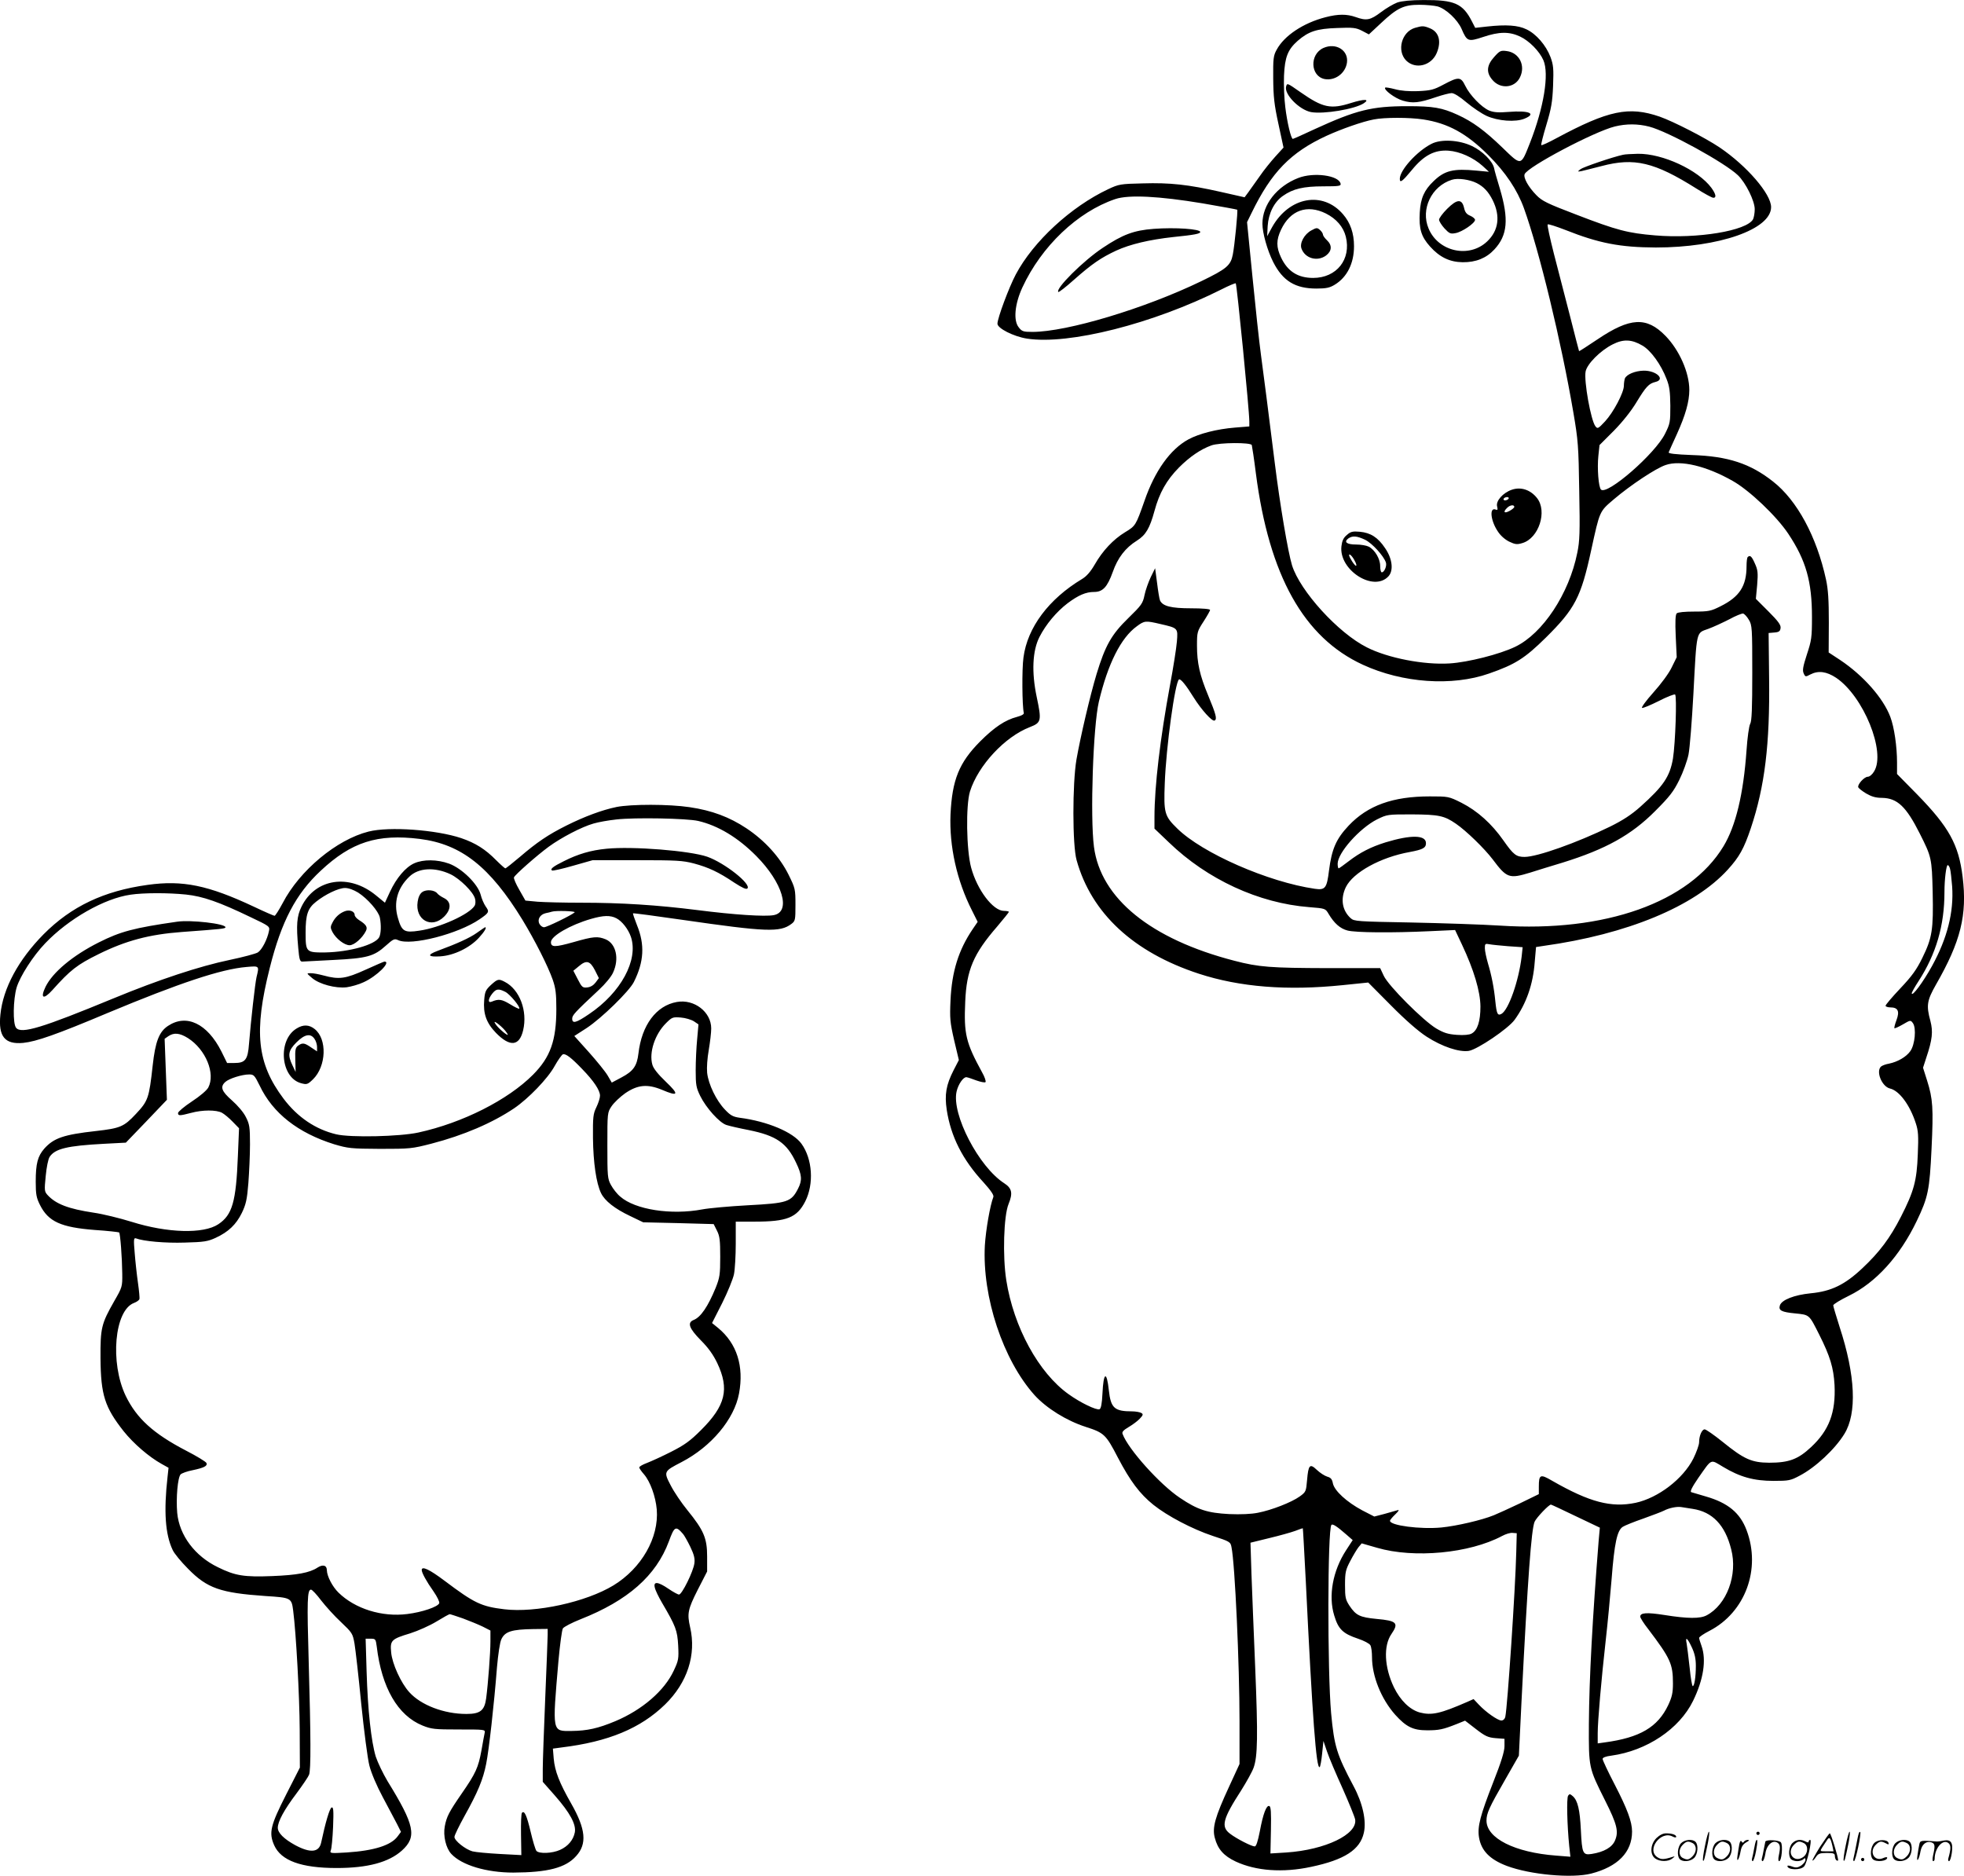 <svg version="1.0" xmlns="http://www.w3.org/2000/svg"
  viewBox="0 0 1200.801 1146.844"
 preserveAspectRatio="xMidYMid meet">
<g transform="translate(-0.151,1147.926) scale(0.1,-0.1)"
fill="#000000" stroke="none">
<path d="M8545 11464 c-22 -8 -67 -34 -100 -59 -65 -49 -88 -54 -155 -30 -54
19 -107 19 -184 -1 -136 -35 -253 -113 -299 -199 -20 -36 -22 -55 -21 -175 1
-112 6 -160 32 -279 l31 -144 -50 -55 c-27 -30 -71 -84 -96 -121 -26 -36 -57
-80 -69 -97 l-23 -31 -146 33 c-200 45 -309 57 -477 52 -136 -3 -146 -5 -210
-35 -228 -107 -459 -320 -566 -522 -41 -77 -112 -267 -112 -301 0 -28 98 -78
180 -91 256 -40 772 91 1190 301 45 23 84 39 87 37 7 -8 83 -777 83 -845 l0
-30 -87 -7 c-112 -9 -220 -37 -285 -72 -111 -60 -206 -193 -269 -376 -53 -150
-54 -153 -119 -192 -72 -44 -137 -113 -185 -197 -26 -45 -51 -73 -78 -89 -203
-122 -334 -296 -358 -480 -10 -72 -8 -296 2 -338 3 -8 -12 -17 -42 -25 -72
-19 -138 -63 -225 -150 -129 -130 -171 -235 -181 -446 -8 -194 38 -404 131
-587 l35 -70 -30 -44 c-87 -128 -128 -260 -136 -436 -5 -110 -3 -133 22 -243
l29 -122 -32 -62 c-46 -90 -56 -149 -42 -243 25 -162 96 -304 225 -443 45 -50
64 -78 60 -89 -20 -51 -46 -201 -52 -296 -17 -315 111 -701 304 -916 73 -80
195 -156 313 -194 112 -36 123 -46 196 -187 76 -145 134 -222 217 -289 86 -69
239 -149 362 -190 107 -35 110 -37 116 -70 21 -100 49 -717 49 -1064 l0 -261
-64 -139 c-86 -186 -104 -251 -87 -313 18 -69 55 -110 127 -144 124 -58 289
-70 461 -33 205 43 300 105 323 208 17 73 -7 182 -63 286 -103 194 -118 243
-137 446 -23 256 -22 1127 2 1151 8 8 35 -10 91 -59 l39 -34 -41 -63 c-81
-125 -109 -278 -72 -398 25 -84 53 -111 146 -142 36 -12 70 -30 75 -40 6 -10
10 -43 10 -72 0 -117 56 -256 142 -353 67 -74 109 -95 195 -95 72 0 97 5 180
38 l52 21 66 -51 c57 -44 74 -52 121 -56 l54 -4 0 -45 c0 -32 -20 -97 -69
-221 -79 -202 -97 -270 -87 -335 13 -82 65 -136 170 -176 144 -54 398 -77 516
-47 163 42 250 131 250 257 0 60 -29 138 -106 287 -41 79 -74 149 -74 157 0 8
19 16 53 20 217 30 416 163 500 335 64 131 82 250 52 335 -8 22 -15 45 -15 50
0 6 28 25 63 43 219 113 317 378 227 616 -40 106 -114 167 -250 206 -41 12
-81 24 -88 26 -9 3 4 30 43 87 85 121 72 115 151 68 103 -62 188 -86 309 -86
93 0 104 2 160 32 96 50 216 162 273 255 78 126 68 358 -29 654 -21 66 -39
126 -39 132 0 7 43 33 96 59 164 80 311 241 415 458 69 144 78 188 90 440 12
249 8 306 -27 417 l-25 79 20 62 c37 110 42 159 25 224 -26 95 -21 125 34 222
151 263 192 426 163 659 -24 198 -84 305 -277 503 l-124 126 0 71 c0 96 -17
215 -41 278 -43 115 -166 254 -307 348 l-70 46 1 183 c0 138 -4 201 -17 262
-57 263 -177 485 -324 600 -139 110 -276 155 -495 162 -103 4 -147 9 -143 17
2 6 25 56 50 111 53 117 76 199 76 270 0 106 -61 244 -146 331 -115 118 -216
113 -416 -22 -61 -41 -111 -73 -112 -72 -1 2 -26 98 -55 213 -30 116 -74 288
-99 383 -24 95 -42 176 -38 179 3 4 52 -12 109 -34 204 -81 333 -106 552 -107
386 0 705 111 705 247 0 80 -148 252 -315 365 -88 59 -281 158 -366 188 -189
65 -313 39 -632 -132 -48 -26 -89 -45 -92 -42 -3 2 11 58 31 124 30 100 37
139 41 239 4 105 2 127 -16 176 -27 71 -87 141 -147 169 -51 25 -123 30 -241
17 l-72 -8 -20 39 c-56 110 -107 132 -295 131 -78 0 -135 -6 -161 -15z m246
-24 c52 -15 122 -81 147 -138 33 -77 40 -79 131 -49 98 33 160 34 226 3 56
-26 119 -90 143 -145 36 -84 3 -288 -82 -505 -57 -144 -51 -143 -170 -28 -107
103 -180 157 -272 199 -96 44 -149 53 -307 53 -219 0 -314 -24 -569 -141 -70
-33 -129 -59 -132 -59 -11 0 -35 101 -46 193 -7 53 -10 140 -8 194 5 113 23
159 84 213 66 57 116 74 240 78 98 4 116 2 153 -17 l42 -22 74 69 c99 93 140
112 235 112 41 0 91 -5 111 -10z m-88 -691 c151 -23 265 -85 398 -218 106
-106 177 -212 218 -325 94 -261 228 -814 302 -1248 29 -169 32 -206 36 -479 5
-253 3 -309 -12 -380 -50 -250 -211 -493 -379 -574 -95 -46 -289 -95 -401
-102 -158 -10 -378 33 -506 98 -176 88 -409 345 -458 502 -25 82 -74 372 -105
622 -43 345 -65 515 -85 665 -11 80 -34 295 -52 478 l-33 333 28 57 c121 249
239 370 458 471 92 42 220 87 289 100 64 13 219 13 302 0z m1382 -44 c116 -30
461 -220 542 -297 48 -46 103 -157 103 -208 0 -23 -5 -50 -10 -61 -38 -71
-342 -121 -599 -99 -167 14 -233 31 -482 127 -178 68 -209 83 -244 119 -49 50
-80 106 -72 128 17 45 426 261 552 292 70 17 140 17 210 -1z m-2731 -469 c115
-20 210 -37 212 -39 5 -5 -16 -219 -27 -274 -13 -67 -38 -88 -193 -163 -345
-167 -821 -310 -1032 -310 -56 0 -65 3 -84 28 -34 42 -24 143 22 243 117 253
338 463 568 541 82 28 269 18 534 -26z m2690 -870 c51 -30 113 -115 147 -204
18 -45 22 -78 23 -163 0 -100 -1 -109 -32 -171 -60 -123 -355 -379 -392 -342
-15 15 -24 130 -16 206 l7 66 88 88 c53 54 107 122 138 174 58 95 75 114 116
124 63 15 6 70 -72 69 -52 -1 -105 -23 -115 -48 -3 -9 -6 -29 -6 -44 0 -42
-64 -163 -115 -218 -42 -45 -46 -47 -59 -30 -28 36 -71 277 -60 335 9 46 90
128 166 166 65 33 116 31 182 -8z m-2389 -608 c2 -7 14 -85 25 -173 81 -625
293 -1004 654 -1170 243 -112 546 -133 771 -54 161 56 219 93 347 219 179 177
216 248 278 535 53 242 50 236 138 311 101 86 257 190 317 210 92 32 250 -6
410 -97 103 -58 268 -215 340 -323 109 -164 145 -292 145 -510 0 -125 -3 -143
-31 -228 -24 -74 -28 -97 -20 -115 10 -23 12 -23 40 -8 50 26 100 19 159 -20
167 -113 305 -453 232 -572 -11 -19 -28 -33 -39 -33 -21 0 -64 -47 -58 -64 2
-6 23 -23 48 -38 33 -19 58 -27 98 -27 93 -2 147 -53 230 -218 72 -143 74
-150 79 -358 5 -229 -3 -280 -63 -402 -35 -72 -64 -112 -135 -187 -50 -53 -90
-100 -90 -106 0 -5 13 -10 29 -10 47 0 58 -23 38 -77 -10 -26 -15 -48 -13 -50
2 -3 26 8 52 23 46 27 47 27 61 8 22 -30 13 -132 -16 -172 -25 -35 -77 -65
-130 -76 -19 -3 -40 -11 -48 -17 -34 -29 4 -123 54 -135 57 -13 122 -101 158
-213 15 -45 17 -77 12 -190 -6 -162 -24 -226 -103 -381 -67 -131 -131 -216
-235 -314 -108 -102 -191 -142 -316 -154 -101 -10 -178 -40 -189 -74 -10 -31
10 -41 93 -49 89 -9 85 -6 147 -129 67 -133 88 -203 94 -309 8 -167 -33 -277
-144 -380 -79 -74 -135 -95 -256 -95 -107 1 -153 21 -286 129 -51 41 -100 75
-108 75 -17 0 -34 -39 -34 -79 0 -16 -16 -60 -35 -99 -63 -125 -215 -241 -353
-271 -149 -31 -281 3 -511 135 -72 42 -81 39 -81 -37 l0 -45 -117 -57 c-65
-31 -136 -63 -158 -72 -73 -30 -229 -66 -321 -75 -129 -12 -314 12 -314 41 0
5 15 23 33 40 20 19 25 29 14 25 -10 -3 -46 -13 -81 -23 l-62 -16 -74 38 c-95
51 -169 119 -179 164 -5 27 -13 36 -35 42 -16 5 -44 23 -63 41 -43 41 -52 32
-60 -62 -6 -70 -7 -73 -46 -101 -49 -35 -171 -83 -255 -99 -39 -8 -105 -11
-175 -8 -133 7 -193 26 -301 99 -122 81 -317 298 -351 391 -5 12 5 23 37 42
24 14 55 37 68 51 21 22 22 28 10 35 -8 5 -34 10 -56 10 -109 0 -131 20 -143
129 -13 122 -33 111 -39 -20 -3 -63 -9 -92 -18 -96 -19 -7 -117 40 -189 92
-183 130 -336 410 -381 697 -23 146 -16 393 14 466 27 66 21 96 -27 127 -155
100 -322 421 -291 560 10 45 42 91 61 88 8 -1 35 -10 61 -20 26 -9 50 -14 55
-10 4 5 -5 32 -21 60 -99 181 -112 234 -103 432 8 193 50 292 195 459 39 46
72 87 72 90 0 3 -14 6 -30 6 -67 0 -164 128 -201 265 -29 108 -33 380 -7 465
50 159 213 335 367 394 69 27 72 38 41 184 -32 152 -26 283 17 367 40 78 104
154 172 206 67 50 112 69 162 69 53 0 81 30 114 122 30 86 77 148 148 192 54
34 78 75 107 181 30 111 74 189 150 266 66 66 132 111 198 135 49 18 241 19
247 2z m4269 -2590 c4 -13 9 -61 13 -108 11 -158 -30 -318 -123 -487 -54 -98
-123 -191 -124 -167 0 6 19 40 42 75 107 166 158 339 158 544 0 78 11 165 20
165 4 0 11 -10 14 -22z m-2288 -3959 l147 -70 -7 -77 c-38 -477 -58 -842 -60
-1122 -1 -272 -2 -267 100 -471 72 -143 83 -188 60 -242 -17 -42 -67 -71 -143
-83 -54 -8 -59 2 -66 146 -6 124 -19 180 -49 207 -17 15 -21 15 -29 3 -10 -15
-6 -180 7 -309 l7 -64 -88 7 c-252 19 -425 106 -425 214 0 44 16 80 114 250
l84 147 16 330 c39 768 60 1050 80 1100 11 25 87 105 100 105 3 0 71 -32 152
-71z m714 45 c121 -18 199 -99 236 -247 41 -156 -27 -339 -150 -404 -39 -21
-115 -21 -258 2 -109 17 -148 14 -148 -10 0 -7 21 -41 48 -75 137 -181 152
-214 152 -334 0 -57 -6 -83 -29 -132 -64 -135 -173 -199 -388 -228 l-43 -6 0
62 c0 75 22 327 49 568 11 96 27 265 36 375 17 221 34 297 68 319 12 8 69 31
127 51 58 21 114 42 125 48 30 16 77 26 105 22 14 -2 45 -7 70 -11z m-2365
-439 c41 -843 64 -1153 85 -1140 4 3 11 40 15 82 l8 78 22 -65 c12 -36 55
-137 95 -225 39 -88 74 -174 77 -190 15 -91 -183 -186 -420 -202 l-98 -6 3
143 c2 109 0 144 -10 147 -17 7 -38 -47 -58 -155 -12 -61 -22 -92 -31 -92 -19
0 -111 47 -150 77 -58 43 -47 89 68 267 32 51 66 112 75 137 25 69 27 194 10
609 -9 212 -19 471 -23 576 l-6 191 114 28 c63 15 134 35 159 44 25 10 46 17
47 16 1 0 9 -145 18 -320z m1287 175 c-5 -218 -54 -951 -67 -1007 -3 -14 -13
-23 -24 -23 -22 0 -95 51 -138 97 l-32 34 -38 -17 c-165 -72 -218 -84 -291
-65 -61 17 -119 74 -158 154 -59 123 -65 254 -15 326 46 67 33 81 -91 92 -102
10 -126 21 -166 81 -24 37 -27 50 -27 127 0 77 4 93 32 146 17 33 40 71 50 84
l20 24 94 -27 c226 -66 565 -34 764 72 22 12 51 21 65 19 l25 -2 -3 -115z
m1073 -582 c18 -38 25 -70 25 -114 0 -68 -9 -124 -19 -124 -4 0 -13 51 -19
114 -7 63 -15 128 -18 145 -10 47 4 37 31 -21z M8653 11309 c-82 -24 -113
-140 -54 -200 57 -56 154 -32 187 47 29 70 14 127 -41 150 -39 16 -47 16 -92
3z M8093 11186 c-86 -39 -80 -172 7 -190 64 -12 128 35 137 101 10 75 -68 123
-144 89z M9137 11131 c-46 -51 -50 -95 -11 -140 49 -59 138 -50 169 16 35 72
-5 150 -81 160 -37 5 -43 2 -77 -36z M8827 10962 c-60 -32 -77 -36 -155 -40
-56 -2 -106 2 -142 12 -30 8 -57 12 -59 10 -13 -12 59 -66 107 -80 61 -18 100
-14 205 22 39 13 81 24 94 24 15 0 50 -22 91 -57 37 -31 92 -68 122 -82 70
-32 178 -40 233 -17 75 31 27 51 -98 41 -62 -5 -89 -3 -118 8 -47 20 -119 94
-147 152 -27 56 -41 56 -133 7z M7865 10951 c-14 -47 80 -143 152 -157 77 -14
269 18 323 54 39 26 3 27 -77 2 -125 -40 -173 -30 -308 64 -86 60 -83 58 -90
37z M8754 10600 c-89 -45 -194 -161 -194 -214 0 -28 15 -17 73 53 74 91 140
125 225 119 69 -5 151 -42 208 -93 l39 -36 -75 7 c-142 14 -196 1 -263 -64
-58 -55 -80 -105 -85 -192 -6 -100 9 -148 63 -208 59 -66 121 -95 199 -96 81
-1 145 25 194 78 81 87 89 185 34 371 -17 55 -33 112 -36 128 -10 42 -71 103
-134 133 -79 38 -190 44 -248 14z m276 -240 c43 -22 72 -53 98 -105 48 -97 36
-185 -33 -251 -110 -106 -300 -64 -359 78 -50 118 18 259 142 298 36 12 108 2
152 -20z M8849 10202 c-27 -27 -49 -57 -49 -66 0 -9 15 -33 33 -53 30 -32 37
-35 68 -29 40 7 119 61 119 81 0 7 -13 18 -29 25 -22 9 -32 21 -38 48 -13 57
-43 55 -104 -6z M7939 10391 c-131 -51 -219 -163 -219 -280 0 -55 30 -163 66
-234 59 -116 135 -162 264 -162 61 0 82 5 113 24 75 46 117 130 117 235 0 79
-22 143 -67 195 -124 145 -330 107 -434 -79 l-30 -55 3 61 c5 79 40 149 94
186 61 43 125 58 247 58 95 0 108 2 105 16 -10 51 -165 72 -259 35z m169 -217
c64 -32 107 -82 122 -142 34 -138 -56 -252 -200 -252 -93 0 -156 40 -196 125
-30 63 -30 107 0 170 56 119 159 156 274 99z M8020 10071 c-44 -23 -74 -79
-61 -112 22 -60 97 -81 150 -42 36 27 38 63 6 93 -14 13 -25 29 -25 35 0 7 -8
19 -18 28 -17 15 -21 15 -52 -2z M9245 8485 c-55 -19 -99 -69 -90 -102 5 -21
3 -24 -10 -19 -38 14 -30 -67 13 -132 17 -27 43 -50 70 -64 38 -18 49 -19 82
-9 100 30 153 194 89 275 -40 51 -99 70 -154 51z m-20 -55 c-3 -5 -13 -10 -21
-10 -8 0 -12 5 -9 10 3 6 13 10 21 10 8 0 12 -4 9 -10z m35 -50 c0 -5 -13 -16
-30 -25 -32 -17 -40 -6 -14 19 17 18 44 21 44 6z M8236 8208 c-21 -17 -29 -36
-33 -69 -16 -145 196 -281 287 -184 33 35 25 108 -20 173 -44 66 -89 94 -154
100 -44 4 -57 1 -80 -20z m112 -29 c43 -21 114 -99 127 -139 7 -21 -10 -60
-25 -60 -6 0 -10 17 -10 39 0 44 -33 99 -70 118 -14 7 -48 13 -77 13 -57 0
-77 15 -48 37 26 18 52 16 103 -8z m-63 -130 c9 -16 12 -29 7 -29 -8 0 -42 52
-42 65 0 13 21 -7 35 -36z M9925 10533 c-65 -14 -243 -75 -260 -88 -20 -16
-19 -16 5 -12 14 3 69 17 124 31 200 53 323 24 580 -138 49 -31 95 -56 103
-56 20 0 16 22 -12 61 -81 109 -298 210 -449 208 -39 -1 -80 -3 -91 -6z M7055
10080 c-121 -9 -190 -35 -311 -116 -118 -78 -291 -250 -272 -270 3 -3 46 30
95 74 111 98 165 135 259 179 85 39 203 67 349 83 129 13 165 20 165 31 0 18
-151 29 -285 19z M10687 8073 c-4 -3 -7 -28 -7 -55 0 -122 -43 -188 -160 -246
-58 -29 -71 -32 -160 -32 -58 0 -100 -4 -107 -11 -8 -8 -10 -51 -6 -140 l6
-128 -31 -63 c-17 -36 -66 -102 -112 -153 -44 -49 -75 -92 -69 -94 7 -2 52 17
102 42 50 26 95 43 100 40 12 -7 2 -298 -13 -392 -19 -110 -58 -168 -199 -294
-55 -49 -107 -83 -186 -122 -201 -98 -445 -185 -522 -185 -51 0 -68 13 -129
100 -72 103 -159 181 -257 231 -78 39 -81 39 -194 39 -225 0 -379 -55 -496
-179 -77 -82 -103 -143 -120 -275 -13 -107 -23 -120 -86 -111 -285 41 -689
218 -842 369 -78 76 -83 95 -76 276 8 221 63 620 87 635 10 6 44 -36 89 -109
49 -78 115 -151 129 -142 16 9 8 38 -40 154 -51 122 -68 198 -68 303 0 83 1
88 40 148 22 34 40 66 40 71 0 6 -48 10 -116 10 -122 0 -174 13 -190 48 -4 9
-12 58 -18 107 l-12 90 -27 -55 c-14 -30 -32 -80 -38 -110 -10 -50 -19 -62
-99 -140 -103 -100 -141 -168 -194 -342 -40 -133 -98 -381 -123 -523 -25 -147
-25 -524 1 -615 90 -324 347 -563 747 -694 251 -82 540 -105 880 -70 l156 16
139 -140 c89 -90 167 -158 218 -191 94 -61 199 -96 258 -87 53 9 240 135 280
190 71 98 113 216 123 354 l8 91 46 7 c511 71 922 241 1127 467 69 76 98 127
140 252 86 257 117 515 112 917 l-3 277 35 3 c28 2 36 8 38 27 3 18 -13 41
-73 101 l-78 78 8 85 c6 74 4 92 -14 131 -19 44 -30 54 -44 39z m7 -383 c20
-33 21 -50 21 -325 0 -217 -3 -296 -13 -312 -7 -13 -17 -85 -22 -160 -19 -270
-66 -464 -141 -588 -207 -343 -724 -527 -1366 -485 -109 7 -354 15 -544 19
-328 6 -348 7 -369 26 -53 48 -64 119 -30 190 44 90 212 183 391 215 80 15 99
25 99 54 0 51 -92 52 -247 5 -90 -28 -156 -62 -225 -115 -31 -24 -59 -44 -62
-44 -3 0 -6 13 -6 28 0 67 134 217 240 271 63 31 65 31 214 31 164 -1 198 -8
269 -57 63 -43 174 -151 225 -218 86 -115 101 -120 229 -81 43 14 132 41 198
61 264 82 421 169 566 315 89 89 113 120 148 191 23 46 48 116 56 154 8 39 21
205 30 370 21 396 16 372 90 399 33 12 91 39 130 59 38 21 76 36 84 35 8 -2
24 -19 35 -38z m-3598 -26 c108 -25 108 -24 101 -108 -3 -39 -22 -159 -42
-266 -60 -325 -95 -618 -95 -806 l0 -71 88 -84 c235 -227 550 -372 857 -396
100 -8 100 -8 120 -42 34 -57 70 -89 115 -101 49 -13 272 -15 506 -4 l152 7
42 -89 c73 -155 112 -286 113 -378 0 -91 -18 -147 -54 -166 -14 -8 -47 -11
-90 -8 -55 4 -80 12 -126 39 -79 47 -293 261 -321 322 l-22 47 -323 0 c-346 1
-419 6 -568 45 -511 132 -818 381 -859 697 -24 184 -5 738 30 887 55 232 135
391 232 461 47 35 54 35 144 14z m2127 -1970 l88 -6 -6 -57 c-18 -150 -80
-327 -124 -351 -23 -12 -29 0 -37 78 -8 82 -23 158 -45 231 -10 35 -19 76 -19
93 0 27 2 29 28 24 15 -3 67 -8 115 -12z M3770 6545 c-87 -18 -195 -58 -305
-113 -112 -56 -180 -102 -285 -192 -45 -38 -85 -70 -89 -70 -3 0 -29 23 -56
50 -66 67 -126 105 -214 135 -152 51 -440 72 -566 40 -195 -49 -421 -237 -525
-437 -23 -43 -45 -78 -50 -78 -4 0 -62 25 -127 56 -279 131 -435 163 -649 133
-268 -37 -467 -132 -636 -302 -154 -156 -248 -330 -264 -491 -14 -134 27 -184
140 -173 79 8 203 51 516 183 436 182 693 268 848 281 80 7 79 8 62 -62 -9
-40 -34 -262 -46 -408 -7 -97 -23 -117 -89 -117 l-45 0 -35 71 c-86 170 -213
231 -326 156 -55 -36 -78 -97 -94 -243 -22 -200 -28 -216 -103 -296 -73 -78
-95 -87 -244 -104 -198 -22 -258 -43 -316 -108 -40 -46 -52 -91 -52 -202 0
-77 4 -98 26 -142 51 -102 128 -137 336 -153 78 -5 145 -13 148 -15 7 -8 18
-154 19 -251 1 -81 0 -84 -49 -169 -79 -139 -85 -164 -84 -350 2 -224 26 -299
142 -446 61 -76 154 -156 231 -199 l43 -24 -6 -55 c-24 -212 -14 -352 31 -447
9 -21 52 -73 94 -115 117 -120 199 -148 473 -167 157 -10 160 -11 170 -89 18
-138 39 -526 40 -729 l1 -231 -84 -165 c-96 -189 -107 -233 -73 -310 42 -94
165 -139 382 -139 190 0 319 35 399 107 93 84 78 155 -88 424 -28 47 -60 114
-72 150 -28 93 -49 284 -56 519 l-6 202 31 0 c29 0 31 -2 37 -48 30 -252 129
-422 280 -483 55 -22 74 -24 222 -24 157 0 162 0 158 -20 -2 -11 -12 -60 -20
-109 -19 -103 -34 -138 -120 -262 -78 -113 -93 -142 -104 -201 -11 -58 7 -134
40 -169 64 -69 215 -114 379 -114 211 1 320 29 384 101 68 74 59 165 -30 321
-73 128 -100 198 -107 275 l-5 61 52 7 c288 35 484 117 634 263 136 133 192
304 153 472 -19 84 -14 109 46 228 l58 113 0 92 c0 112 -21 160 -120 282 -36
44 -82 112 -102 151 -45 86 -44 87 66 144 181 94 322 262 351 419 31 167 -13
306 -128 401 l-37 30 62 122 c34 68 66 147 72 176 6 29 11 114 11 187 l0 135
115 0 c198 0 259 24 310 124 54 107 44 259 -23 352 -51 71 -208 137 -377 159
-42 6 -57 14 -91 50 -53 55 -101 154 -109 225 -3 33 1 89 10 140 8 47 15 106
15 131 0 101 -104 181 -210 162 -126 -22 -215 -141 -235 -315 -9 -76 -31 -108
-103 -146 l-60 -32 -25 43 c-14 24 -66 88 -115 143 l-89 99 76 49 c91 60 260
225 288 281 62 124 68 228 19 348 -15 38 -26 70 -24 72 1 2 138 -16 303 -40
512 -74 596 -77 665 -25 24 18 25 24 25 117 0 95 -1 101 -42 184 -53 107 -145
209 -258 284 -104 69 -211 109 -347 129 -127 19 -357 19 -448 1z m500 -85
c121 -28 243 -101 355 -214 162 -163 215 -342 107 -362 -53 -10 -241 2 -467
31 -247 31 -463 45 -711 45 -105 0 -224 3 -265 6 l-75 7 -37 65 c-21 36 -36
71 -33 77 6 16 140 134 212 187 78 57 203 122 274 142 30 9 93 20 140 25 112
13 430 7 500 -9z m-1702 -110 c254 -32 429 -170 628 -495 77 -127 155 -281
185 -366 18 -52 22 -86 22 -179 0 -192 -36 -294 -142 -401 -154 -155 -431
-295 -701 -354 -113 -25 -415 -32 -503 -11 -126 30 -236 104 -322 218 -162
216 -183 408 -84 800 71 283 159 452 312 594 187 175 346 226 605 194z m-1430
-340 c104 -11 202 -45 395 -138 116 -55 119 -57 113 -85 -10 -51 -43 -115 -68
-131 -13 -8 -91 -29 -173 -46 -182 -38 -429 -119 -710 -235 -436 -180 -563
-219 -595 -180 -21 25 -18 173 3 246 21 69 100 193 175 271 142 149 361 274
521 297 80 12 231 12 339 1z m2377 -109 c-18 -17 -170 -91 -187 -91 -10 0 -22
9 -28 20 -15 27 3 58 38 66 15 3 32 7 37 9 24 8 148 4 140 -4z m255 -36 c35
-18 73 -67 89 -114 47 -141 -61 -341 -256 -472 -79 -54 -103 -60 -103 -28 0
21 14 37 164 177 37 34 76 81 86 105 39 85 18 176 -45 203 -49 20 -75 18 -197
-17 -114 -32 -138 -32 -138 0 0 37 117 105 245 142 76 22 118 23 155 4z m-131
-318 l24 -48 -20 -27 c-13 -17 -31 -28 -51 -30 -28 -3 -33 1 -58 50 l-27 52
34 28 c46 39 68 33 98 -25z m605 -312 l28 -19 -8 -90 c-5 -50 -9 -136 -9 -191
0 -89 3 -106 28 -157 36 -73 118 -164 160 -177 18 -6 79 -20 136 -31 168 -34
233 -78 290 -200 36 -75 38 -107 12 -158 -42 -82 -64 -89 -309 -102 -109 -6
-233 -17 -276 -25 -190 -36 -411 -2 -502 78 -20 16 -45 49 -57 71 -21 38 -22
54 -22 242 0 200 0 201 26 240 15 22 52 57 83 79 76 52 136 58 225 21 101 -43
107 -30 23 50 -48 46 -76 81 -82 104 -21 74 15 185 83 253 37 37 42 39 91 35
28 -2 64 -13 80 -23z m-3093 -103 c108 -69 169 -216 124 -302 -9 -17 -51 -53
-100 -85 -47 -31 -85 -63 -85 -71 0 -18 11 -17 80 1 70 19 153 19 188 1 15 -8
45 -33 66 -55 l39 -40 -7 -168 c-11 -282 -34 -362 -120 -419 -90 -60 -311 -54
-530 15 -71 22 -176 48 -233 56 -152 23 -229 52 -280 107 -20 22 -21 28 -12
117 5 53 15 104 24 117 33 50 107 68 333 80 l133 7 126 131 125 131 -7 186 -7
187 23 16 c34 23 69 20 120 -12z m2410 -189 c71 -73 109 -130 109 -163 0 -14
-10 -45 -22 -70 -20 -41 -22 -59 -21 -190 2 -151 20 -274 49 -335 23 -48 84
-96 179 -141 l79 -38 215 -5 216 -6 20 -40 c17 -33 20 -60 20 -160 0 -109 -3
-127 -28 -190 -47 -114 -91 -179 -134 -196 -41 -16 -29 -51 43 -124 46 -46 76
-88 101 -140 75 -159 51 -260 -100 -410 -66 -66 -101 -91 -182 -132 -55 -28
-121 -58 -147 -68 -27 -10 -48 -22 -48 -28 0 -5 13 -24 29 -42 38 -44 71 -135
78 -215 14 -172 -93 -359 -265 -464 -168 -102 -475 -169 -667 -146 -141 17
-183 37 -365 174 -93 70 -140 92 -140 66 0 -17 29 -70 73 -132 22 -32 37 -63
34 -71 -8 -22 -105 -55 -195 -66 -155 -20 -320 32 -421 131 -37 36 -70 100
-71 136 0 31 -24 38 -57 17 -48 -32 -126 -46 -276 -52 -173 -7 -228 2 -333 54
-141 68 -236 195 -249 332 -8 92 3 217 21 236 8 7 40 19 72 25 71 15 93 26 86
44 -3 8 -59 42 -125 76 -200 104 -302 197 -369 335 -97 203 -69 523 51 568 16
6 30 16 33 23 2 6 -2 51 -9 100 -7 49 -16 131 -20 183 -7 80 -6 93 7 89 46
-18 181 -30 299 -26 118 3 141 7 189 29 78 36 125 81 160 152 25 52 32 81 40
182 5 66 10 173 10 238 0 105 -3 123 -25 166 -14 29 -50 71 -85 102 -64 56
-74 83 -41 113 23 21 102 46 146 46 28 0 33 -5 64 -68 80 -169 235 -290 456
-359 85 -25 102 -27 280 -28 183 0 195 1 315 32 196 51 371 126 505 216 88 60
206 182 248 259 20 36 43 68 50 71 17 6 52 -21 118 -90z m617 -2843 c7 -8 27
-43 44 -78 23 -48 29 -72 25 -101 -6 -49 -76 -191 -94 -191 -7 0 -36 16 -64
35 -64 44 -94 47 -84 8 3 -16 23 -57 44 -93 84 -143 94 -169 99 -262 4 -81 2
-91 -27 -153 -57 -123 -193 -240 -357 -309 -105 -44 -172 -59 -268 -60 -120
-1 -118 -13 -80 429 9 99 21 188 27 198 7 10 55 35 108 56 289 114 462 266
540 476 34 93 42 97 87 45z m-2213 -406 c28 -36 82 -96 121 -132 68 -65 72
-69 83 -132 6 -36 25 -201 41 -367 17 -166 39 -337 50 -379 12 -47 45 -124 82
-193 34 -64 73 -138 87 -164 l24 -48 -20 -27 c-40 -55 -143 -88 -312 -99 -100
-6 -104 -5 -97 13 5 10 11 75 14 143 4 103 2 123 -9 119 -12 -4 -38 -93 -64
-215 -13 -60 -66 -65 -159 -15 -69 38 -106 75 -106 106 0 38 38 109 115 211
37 50 71 100 76 113 12 31 11 231 -2 688 -11 378 -9 444 14 444 7 0 35 -30 62
-66z m867 -110 c40 -15 94 -37 121 -50 l47 -24 0 -68 c0 -67 -14 -254 -26
-346 -10 -75 -36 -96 -121 -96 -137 0 -278 54 -349 133 -51 56 -105 174 -111
244 -7 73 1 81 117 116 47 15 119 47 160 72 41 25 77 45 81 45 4 0 41 -12 81
-26z m518 -101 c0 -21 -7 -195 -15 -388 -8 -192 -15 -386 -15 -430 l0 -80 75
-85 c91 -104 130 -175 121 -224 -9 -46 -41 -85 -90 -107 -48 -22 -129 -25
-145 -6 -6 8 -22 60 -35 116 -24 101 -38 132 -53 117 -5 -4 -7 -64 -6 -133 l2
-126 -132 7 c-73 4 -148 11 -167 16 -43 12 -110 65 -110 88 0 10 28 67 61 127
82 147 114 224 133 320 17 85 48 360 66 590 7 80 18 154 27 172 22 47 63 60
196 62 l87 1 0 -37z M3710 6290 c-96 -9 -176 -33 -261 -76 -67 -33 -86 -49
-72 -57 5 -3 62 10 128 29 l120 34 271 0 c240 0 279 -2 348 -20 89 -24 150
-52 248 -118 48 -31 72 -42 79 -35 26 26 -138 156 -245 194 -106 37 -457 65
-616 49z M2534 6201 c-53 -24 -109 -90 -148 -174 l-31 -67 -55 45 c-164 135
-371 103 -455 -69 -29 -59 -33 -111 -20 -253 6 -68 10 -83 24 -83 9 0 95 5
191 10 205 10 248 22 320 87 46 41 53 45 76 34 79 -36 367 38 498 128 58 40
61 45 37 78 -11 16 -25 48 -31 73 -17 64 -114 160 -193 189 -72 26 -157 27
-213 2z m222 -67 c58 -28 140 -109 150 -150 4 -15 3 -34 -3 -43 -32 -52 -212
-134 -338 -152 -92 -14 -107 -5 -131 79 -27 93 -3 181 70 251 56 55 156 60
252 15z m-565 -112 c58 -37 125 -114 133 -153 9 -47 7 -98 -4 -120 -25 -46
-181 -90 -329 -93 -118 -1 -121 1 -121 121 0 110 13 149 64 189 56 45 137 84
177 84 22 0 52 -11 80 -28z M2583 6025 c-14 -10 -24 -31 -28 -59 -17 -111 85
-168 162 -91 45 45 44 92 -2 114 -16 8 -34 20 -40 28 -16 21 -67 26 -92 8z
M2110 5908 c-32 -12 -59 -36 -76 -70 -13 -24 -13 -32 0 -57 22 -41 73 -81 105
-81 28 0 77 43 99 86 13 24 3 40 -40 67 -16 10 -28 24 -28 32 0 22 -31 34 -60
23z M2916 5775 c-44 -31 -119 -65 -238 -109 -68 -25 -61 -39 15 -34 82 5 179
51 236 113 34 37 51 65 38 65 -1 0 -24 -16 -51 -35z M2236 5550 c-121 -55
-161 -61 -256 -35 -30 8 -66 15 -80 14 -25 0 -25 0 9 -29 44 -38 144 -65 212
-57 28 4 75 17 104 31 80 36 171 126 127 126 -4 0 -56 -23 -116 -50z M3003
5457 c-32 -30 -37 -41 -41 -91 -7 -85 13 -141 72 -202 85 -87 143 -82 166 16
28 118 -21 249 -112 296 -38 20 -44 18 -85 -19z m88 -42 c29 -15 94 -94 85
-103 -3 -2 -28 10 -57 28 -50 30 -69 33 -111 15 -25 -10 -23 16 3 49 24 30 38
32 80 11z m8 -249 c10 -15 10 -17 -1 -11 -23 14 -60 49 -71 70 -13 24 53 -29
72 -59z M1815 5191 c-118 -71 -98 -303 29 -335 33 -9 39 -7 71 24 82 80 88
247 10 308 -34 27 -70 28 -110 3z m109 -63 c9 -12 16 -35 16 -50 l0 -27 -36
24 c-42 29 -53 30 -80 11 -16 -12 -19 -25 -17 -88 l2 -73 -19 40 c-31 64 -26
91 24 141 50 50 86 57 110 22z M1085 5844 c-265 -38 -347 -60 -480 -127 -159
-80 -281 -182 -325 -271 -34 -71 -13 -81 42 -20 110 123 151 155 283 220 166
82 308 120 508 135 245 18 267 20 267 29 0 22 -213 46 -295 34z M10426 194
c-10 -47 -15 -88 -12 -91 5 -6 9 7 30 110 7 37 10 67 6 67 -4 0 -15 -39 -24
-86z M10740 270 c0 -5 5 -10 10 -10 6 0 10 5 10 10 0 6 -4 10 -10 10 -5 0 -10
-4 -10 -10z M11286 194 c-10 -47 -15 -88 -12 -91 5 -6 9 7 30 110 7 37 10 67
6 67 -4 0 -15 -39 -24 -86z M11366 269 c-3 -8 -10 -41 -16 -74 -6 -33 -14 -68
-16 -77 -3 -10 -1 -18 3 -18 10 0 46 171 38 178 -2 3 -7 -1 -9 -9z M10129 241
c-38 -38 -41 -101 -7 -125 29 -20 79 -20 104 0 18 14 18 15 1 10 -53 -17 -69
-17 -92 -2 -69 45 21 166 94 126 12 -6 21 -7 21 -1 0 12 -25 21 -62 21 -19 0
-39 -10 -59 -29z M11130 189 c-28 -45 -49 -83 -47 -85 2 -3 12 7 21 21 14 21
24 25 66 25 43 0 50 -3 50 -19 0 -11 5 -23 10 -26 6 -3 10 -3 10 1 0 20 -44
164 -51 164 -4 0 -30 -37 -59 -81z m75 4 l7 -33 -42 0 c-42 0 -42 0 -28 23 8
12 21 32 29 44 15 25 22 18 34 -34z M10280 210 c-22 -22 -27 -79 -8 -98 19
-19 66 -14 88 8 22 22 27 79 8 98 -19 19 -66 14 -88 -8z m71 0 c25 -14 25 -54
-1 -80 -23 -23 -33 -24 -61 -10 -25 14 -25 54 1 80 23 23 33 24 61 10z M10490
210 c-22 -22 -27 -79 -8 -98 19 -19 66 -14 88 8 22 22 27 79 8 98 -19 19 -66
14 -88 -8z m71 0 c25 -14 25 -54 -1 -80 -23 -23 -33 -24 -61 -10 -25 14 -25
54 1 80 23 23 33 24 61 10z M10636 204 c-3 -16 -8 -47 -11 -69 -8 -51 10 -26
19 27 5 27 15 42 34 53 18 10 22 14 10 15 -9 0 -20 -5 -24 -11 -5 -8 -9 -8
-14 1 -5 8 -10 3 -14 -16z M10737 223 c-2 -4 -7 -26 -11 -48 -4 -22 -9 -48
-12 -57 -3 -10 -1 -18 4 -18 4 0 14 28 20 62 11 58 10 81 -1 61z M10795 220
c-1 -3 -5 -23 -9 -45 -4 -22 -9 -48 -12 -57 -3 -10 -1 -18 4 -18 5 0 13 20 17
45 7 53 44 87 74 68 17 -11 19 -28 8 -80 -4 -18 -3 -33 2 -33 16 0 24 99 11
115 -12 14 -87 18 -95 5z M10960 210 c-22 -22 -27 -79 -8 -98 7 -7 24 -12 38
-12 14 0 31 5 38 12 9 9 12 8 12 -5 0 -9 -12 -24 -26 -34 -21 -13 -32 -15 -55
-6 -16 6 -29 8 -29 3 0 -24 81 -27 102 -2 18 19 50 162 37 162 -5 0 -9 -5 -9
-10 0 -7 -6 -7 -19 0 -30 16 -59 12 -81 -10z m71 0 c29 -16 25 -65 -6 -86 -56
-37 -103 28 -55 76 23 23 33 24 61 10z M11461 211 c-23 -23 -28 -80 -9 -99 19
-19 88 -13 88 9 0 5 -11 4 -24 -2 -54 -25 -89 38 -46 81 23 23 33 24 62 9 16
-9 19 -8 16 3 -8 22 -64 22 -87 -1z M11590 210 c-22 -22 -27 -79 -8 -98 19
-19 66 -14 88 8 22 22 27 79 8 98 -19 19 -66 14 -88 -8z m71 0 c25 -14 25 -54
-1 -80 -23 -23 -33 -24 -61 -10 -25 14 -25 54 1 80 23 23 33 24 61 10z M11736
201 c-3 -14 -8 -44 -11 -66 -8 -51 10 -26 19 27 8 41 35 63 66 53 22 -7 24
-21 11 -77 -5 -22 -5 -38 0 -38 5 0 9 6 9 13 0 68 51 125 85 97 15 -13 15 -35
-1 -92 -3 -10 -1 -18 4 -18 6 0 13 23 17 50 9 63 -5 84 -49 76 -17 -4 -35 -6
-41 -6 -101 8 -104 7 -109 -19z M11380 110 c0 -5 5 -10 10 -10 6 0 10 5 10 10
0 6 -4 10 -10 10 -5 0 -10 -4 -10 -10z"/>
</g>
</svg>
